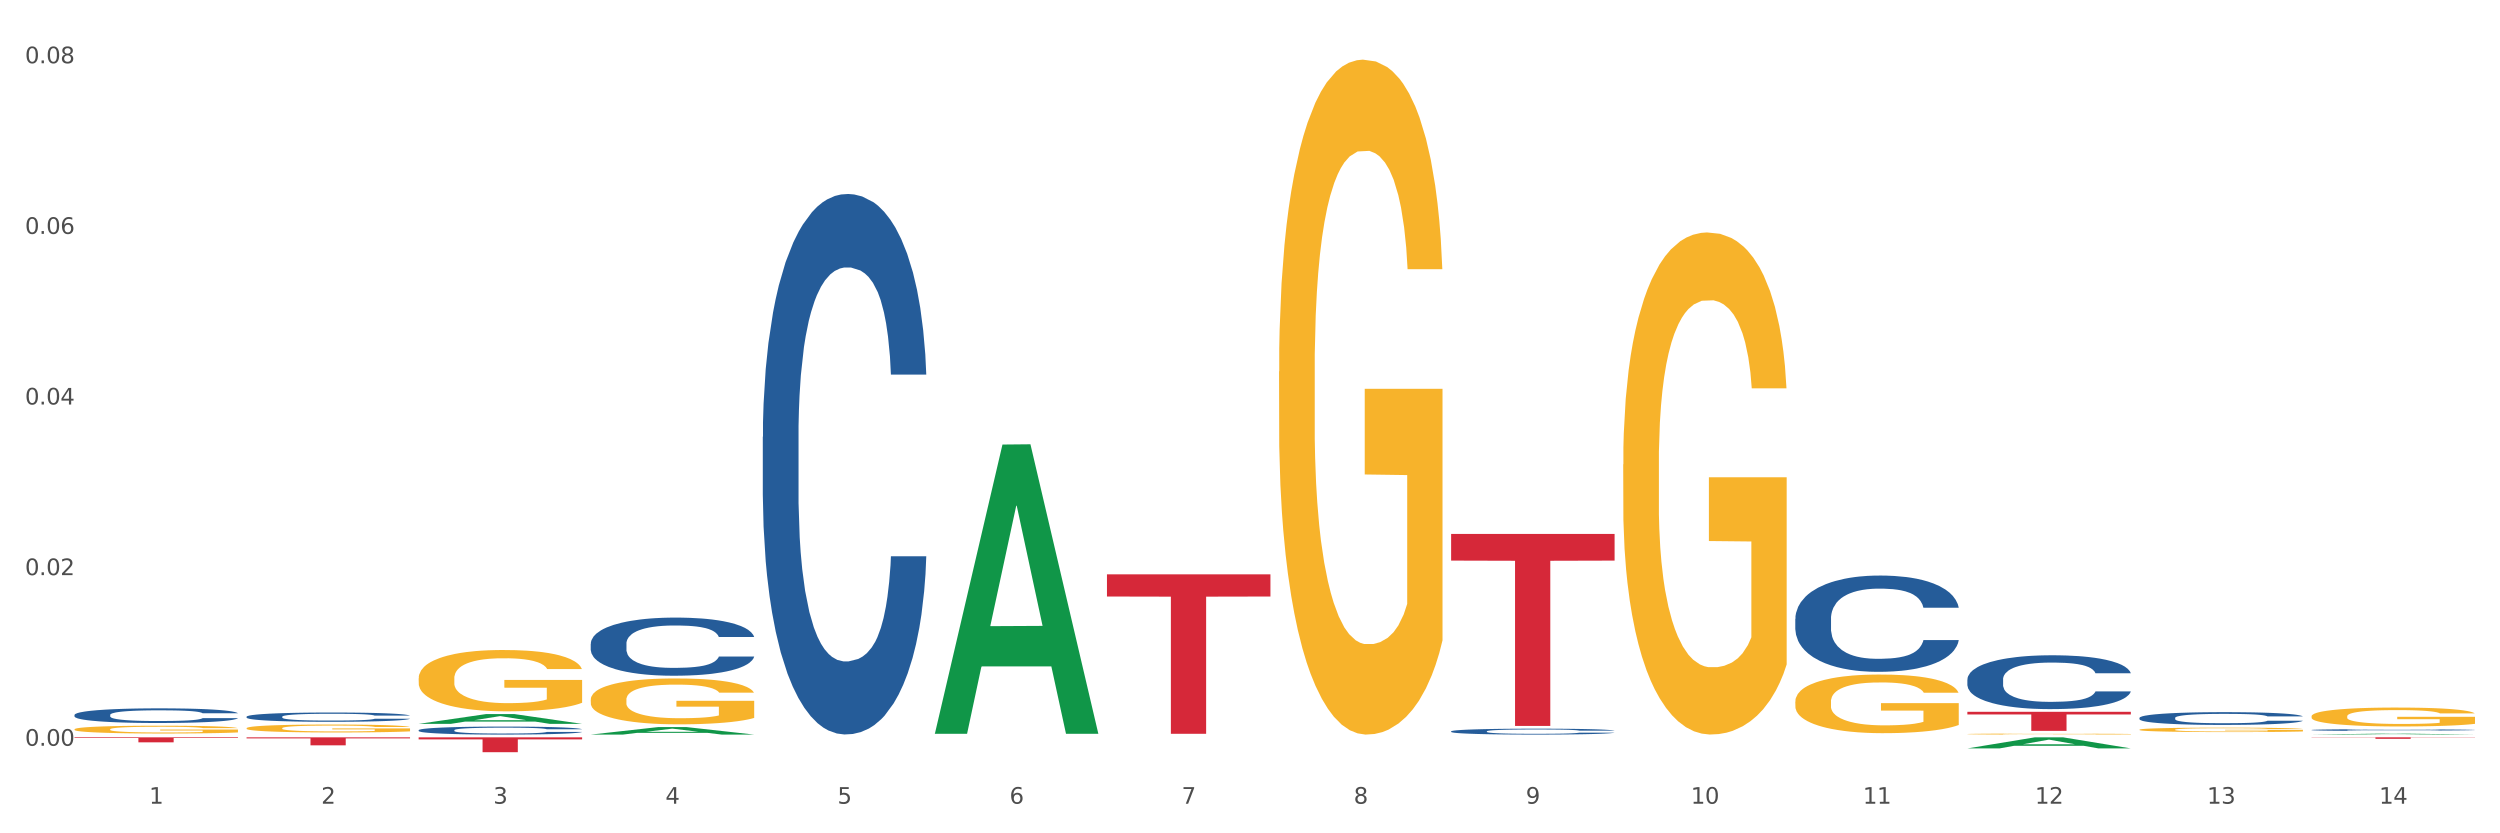 <?xml version="1.0" encoding="utf-8" standalone="no"?>
<!DOCTYPE svg PUBLIC "-//W3C//DTD SVG 1.1//EN"
  "http://www.w3.org/Graphics/SVG/1.1/DTD/svg11.dtd">
<svg xmlns:xlink="http://www.w3.org/1999/xlink" width="1080pt" height="360pt" viewBox="0 0 1080 360" xmlns="http://www.w3.org/2000/svg" version="1.1">
 <rect x="0" y="0" width="1080" height="360" fill="#333333" stroke="none"/>
 <defs>
  <style type="text/css">*{stroke-linejoin: round; stroke-linecap: butt}</style>
 </defs>
 <g id="figure_1">
  <g id="patch_1">
   <path d="M 0 360 
L 1080 360 
L 1080 0 
L 0 0 
z
" style="fill: #ffffff; stroke: #ffffff; stroke-linejoin: miter"/>
  </g>
  <g id="axes_1">
   <g id="matplotlib.axis_1">
    <g id="xtick_1">
     <g id="text_1">
      <!-- 1 -->
      <g style="fill: #4d4d4d" transform="translate(64.432 347.204) scale(0.096 -0.096)">
       <defs>
        <path id="DejaVuSans-31" d="M 794 531 
L 1825 531 
L 1825 4091 
L 703 3866 
L 703 4441 
L 1819 4666 
L 2450 4666 
L 2450 531 
L 3481 531 
L 3481 0 
L 794 0 
L 794 531 
z
" transform="scale(0.016)"/>
       </defs>
       <use xlink:href="#DejaVuSans-31"/>
      </g>
     </g>
    </g>
    <g id="xtick_2">
     <g id="text_2">
      <!-- 2 -->
      <g style="fill: #4d4d4d" transform="translate(138.771 347.204) scale(0.096 -0.096)">
       <defs>
        <path id="DejaVuSans-32" d="M 1228 531 
L 3431 531 
L 3431 0 
L 469 0 
L 469 531 
Q 828 903 1448 1529 
Q 2069 2156 2228 2338 
Q 2531 2678 2651 2914 
Q 2772 3150 2772 3378 
Q 2772 3750 2511 3984 
Q 2250 4219 1831 4219 
Q 1534 4219 1204 4116 
Q 875 4013 500 3803 
L 500 4441 
Q 881 4594 1212 4672 
Q 1544 4750 1819 4750 
Q 2544 4750 2975 4387 
Q 3406 4025 3406 3419 
Q 3406 3131 3298 2873 
Q 3191 2616 2906 2266 
Q 2828 2175 2409 1742 
Q 1991 1309 1228 531 
z
" transform="scale(0.016)"/>
       </defs>
       <use xlink:href="#DejaVuSans-32"/>
      </g>
     </g>
    </g>
    <g id="xtick_3">
     <g id="text_3">
      <!-- 3 -->
      <g style="fill: #4d4d4d" transform="translate(213.109 347.204) scale(0.096 -0.096)">
       <defs>
        <path id="DejaVuSans-33" d="M 2597 2516 
Q 3050 2419 3304 2112 
Q 3559 1806 3559 1356 
Q 3559 666 3084 287 
Q 2609 -91 1734 -91 
Q 1441 -91 1130 -33 
Q 819 25 488 141 
L 488 750 
Q 750 597 1062 519 
Q 1375 441 1716 441 
Q 2309 441 2620 675 
Q 2931 909 2931 1356 
Q 2931 1769 2642 2001 
Q 2353 2234 1838 2234 
L 1294 2234 
L 1294 2753 
L 1863 2753 
Q 2328 2753 2575 2939 
Q 2822 3125 2822 3475 
Q 2822 3834 2567 4026 
Q 2313 4219 1838 4219 
Q 1578 4219 1281 4162 
Q 984 4106 628 3988 
L 628 4550 
Q 988 4650 1302 4700 
Q 1616 4750 1894 4750 
Q 2613 4750 3031 4423 
Q 3450 4097 3450 3541 
Q 3450 3153 3228 2886 
Q 3006 2619 2597 2516 
z
" transform="scale(0.016)"/>
       </defs>
       <use xlink:href="#DejaVuSans-33"/>
      </g>
     </g>
    </g>
    <g id="xtick_4">
     <g id="text_4">
      <!-- 4 -->
      <g style="fill: #4d4d4d" transform="translate(287.448 347.204) scale(0.096 -0.096)">
       <defs>
        <path id="DejaVuSans-34" d="M 2419 4116 
L 825 1625 
L 2419 1625 
L 2419 4116 
z
M 2253 4666 
L 3047 4666 
L 3047 1625 
L 3713 1625 
L 3713 1100 
L 3047 1100 
L 3047 0 
L 2419 0 
L 2419 1100 
L 313 1100 
L 313 1709 
L 2253 4666 
z
" transform="scale(0.016)"/>
       </defs>
       <use xlink:href="#DejaVuSans-34"/>
      </g>
     </g>
    </g>
    <g id="xtick_5">
     <g id="text_5">
      <!-- 5 -->
      <g style="fill: #4d4d4d" transform="translate(361.787 347.204) scale(0.096 -0.096)">
       <defs>
        <path id="DejaVuSans-35" d="M 691 4666 
L 3169 4666 
L 3169 4134 
L 1269 4134 
L 1269 2991 
Q 1406 3038 1543 3061 
Q 1681 3084 1819 3084 
Q 2600 3084 3056 2656 
Q 3513 2228 3513 1497 
Q 3513 744 3044 326 
Q 2575 -91 1722 -91 
Q 1428 -91 1123 -41 
Q 819 9 494 109 
L 494 744 
Q 775 591 1075 516 
Q 1375 441 1709 441 
Q 2250 441 2565 725 
Q 2881 1009 2881 1497 
Q 2881 1984 2565 2268 
Q 2250 2553 1709 2553 
Q 1456 2553 1204 2497 
Q 953 2441 691 2322 
L 691 4666 
z
" transform="scale(0.016)"/>
       </defs>
       <use xlink:href="#DejaVuSans-35"/>
      </g>
     </g>
    </g>
    <g id="xtick_6">
     <g id="text_6">
      <!-- 6 -->
      <g style="fill: #4d4d4d" transform="translate(436.125 347.204) scale(0.096 -0.096)">
       <defs>
        <path id="DejaVuSans-36" d="M 2113 2584 
Q 1688 2584 1439 2293 
Q 1191 2003 1191 1497 
Q 1191 994 1439 701 
Q 1688 409 2113 409 
Q 2538 409 2786 701 
Q 3034 994 3034 1497 
Q 3034 2003 2786 2293 
Q 2538 2584 2113 2584 
z
M 3366 4563 
L 3366 3988 
Q 3128 4100 2886 4159 
Q 2644 4219 2406 4219 
Q 1781 4219 1451 3797 
Q 1122 3375 1075 2522 
Q 1259 2794 1537 2939 
Q 1816 3084 2150 3084 
Q 2853 3084 3261 2657 
Q 3669 2231 3669 1497 
Q 3669 778 3244 343 
Q 2819 -91 2113 -91 
Q 1303 -91 875 529 
Q 447 1150 447 2328 
Q 447 3434 972 4092 
Q 1497 4750 2381 4750 
Q 2619 4750 2861 4703 
Q 3103 4656 3366 4563 
z
" transform="scale(0.016)"/>
       </defs>
       <use xlink:href="#DejaVuSans-36"/>
      </g>
     </g>
    </g>
    <g id="xtick_7">
     <g id="text_7">
      <!-- 7 -->
      <g style="fill: #4d4d4d" transform="translate(510.464 347.204) scale(0.096 -0.096)">
       <defs>
        <path id="DejaVuSans-37" d="M 525 4666 
L 3525 4666 
L 3525 4397 
L 1831 0 
L 1172 0 
L 2766 4134 
L 525 4134 
L 525 4666 
z
" transform="scale(0.016)"/>
       </defs>
       <use xlink:href="#DejaVuSans-37"/>
      </g>
     </g>
    </g>
    <g id="xtick_8">
     <g id="text_8">
      <!-- 8 -->
      <g style="fill: #4d4d4d" transform="translate(584.803 347.204) scale(0.096 -0.096)">
       <defs>
        <path id="DejaVuSans-38" d="M 2034 2216 
Q 1584 2216 1326 1975 
Q 1069 1734 1069 1313 
Q 1069 891 1326 650 
Q 1584 409 2034 409 
Q 2484 409 2743 651 
Q 3003 894 3003 1313 
Q 3003 1734 2745 1975 
Q 2488 2216 2034 2216 
z
M 1403 2484 
Q 997 2584 770 2862 
Q 544 3141 544 3541 
Q 544 4100 942 4425 
Q 1341 4750 2034 4750 
Q 2731 4750 3128 4425 
Q 3525 4100 3525 3541 
Q 3525 3141 3298 2862 
Q 3072 2584 2669 2484 
Q 3125 2378 3379 2068 
Q 3634 1759 3634 1313 
Q 3634 634 3220 271 
Q 2806 -91 2034 -91 
Q 1263 -91 848 271 
Q 434 634 434 1313 
Q 434 1759 690 2068 
Q 947 2378 1403 2484 
z
M 1172 3481 
Q 1172 3119 1398 2916 
Q 1625 2713 2034 2713 
Q 2441 2713 2670 2916 
Q 2900 3119 2900 3481 
Q 2900 3844 2670 4047 
Q 2441 4250 2034 4250 
Q 1625 4250 1398 4047 
Q 1172 3844 1172 3481 
z
" transform="scale(0.016)"/>
       </defs>
       <use xlink:href="#DejaVuSans-38"/>
      </g>
     </g>
    </g>
    <g id="xtick_9">
     <g id="text_9">
      <!-- 9 -->
      <g style="fill: #4d4d4d" transform="translate(659.142 347.204) scale(0.096 -0.096)">
       <defs>
        <path id="DejaVuSans-39" d="M 703 97 
L 703 672 
Q 941 559 1184 500 
Q 1428 441 1663 441 
Q 2288 441 2617 861 
Q 2947 1281 2994 2138 
Q 2813 1869 2534 1725 
Q 2256 1581 1919 1581 
Q 1219 1581 811 2004 
Q 403 2428 403 3163 
Q 403 3881 828 4315 
Q 1253 4750 1959 4750 
Q 2769 4750 3195 4129 
Q 3622 3509 3622 2328 
Q 3622 1225 3098 567 
Q 2575 -91 1691 -91 
Q 1453 -91 1209 -44 
Q 966 3 703 97 
z
M 1959 2075 
Q 2384 2075 2632 2365 
Q 2881 2656 2881 3163 
Q 2881 3666 2632 3958 
Q 2384 4250 1959 4250 
Q 1534 4250 1286 3958 
Q 1038 3666 1038 3163 
Q 1038 2656 1286 2365 
Q 1534 2075 1959 2075 
z
" transform="scale(0.016)"/>
       </defs>
       <use xlink:href="#DejaVuSans-39"/>
      </g>
     </g>
    </g>
    <g id="xtick_10">
     <g id="text_10">
      <!-- 10 -->
      <g style="fill: #4d4d4d" transform="translate(730.426 347.204) scale(0.096 -0.096)">
       <defs>
        <path id="DejaVuSans-30" d="M 2034 4250 
Q 1547 4250 1301 3770 
Q 1056 3291 1056 2328 
Q 1056 1369 1301 889 
Q 1547 409 2034 409 
Q 2525 409 2770 889 
Q 3016 1369 3016 2328 
Q 3016 3291 2770 3770 
Q 2525 4250 2034 4250 
z
M 2034 4750 
Q 2819 4750 3233 4129 
Q 3647 3509 3647 2328 
Q 3647 1150 3233 529 
Q 2819 -91 2034 -91 
Q 1250 -91 836 529 
Q 422 1150 422 2328 
Q 422 3509 836 4129 
Q 1250 4750 2034 4750 
z
" transform="scale(0.016)"/>
       </defs>
       <use xlink:href="#DejaVuSans-31"/>
       <use xlink:href="#DejaVuSans-30" transform="translate(63.623 0)"/>
      </g>
     </g>
    </g>
    <g id="xtick_11">
     <g id="text_11">
      <!-- 11 -->
      <g style="fill: #4d4d4d" transform="translate(804.765 347.204) scale(0.096 -0.096)">
       <use xlink:href="#DejaVuSans-31"/>
       <use xlink:href="#DejaVuSans-31" transform="translate(63.623 0)"/>
      </g>
     </g>
    </g>
    <g id="xtick_12">
     <g id="text_12">
      <!-- 12 -->
      <g style="fill: #4d4d4d" transform="translate(879.104 347.204) scale(0.096 -0.096)">
       <use xlink:href="#DejaVuSans-31"/>
       <use xlink:href="#DejaVuSans-32" transform="translate(63.623 0)"/>
      </g>
     </g>
    </g>
    <g id="xtick_13">
     <g id="text_13">
      <!-- 13 -->
      <g style="fill: #4d4d4d" transform="translate(953.442 347.204) scale(0.096 -0.096)">
       <use xlink:href="#DejaVuSans-31"/>
       <use xlink:href="#DejaVuSans-33" transform="translate(63.623 0)"/>
      </g>
     </g>
    </g>
    <g id="xtick_14">
     <g id="text_14">
      <!-- 14 -->
      <g style="fill: #4d4d4d" transform="translate(1027.781 347.204) scale(0.096 -0.096)">
       <use xlink:href="#DejaVuSans-31"/>
       <use xlink:href="#DejaVuSans-34" transform="translate(63.623 0)"/>
      </g>
     </g>
    </g>
    <g id="xtick_15"/>
    <g id="xtick_16"/>
    <g id="xtick_17"/>
    <g id="xtick_18"/>
    <g id="xtick_19"/>
    <g id="xtick_20"/>
    <g id="xtick_21"/>
    <g id="xtick_22"/>
    <g id="xtick_23"/>
    <g id="xtick_24"/>
    <g id="xtick_25"/>
    <g id="xtick_26"/>
    <g id="xtick_27"/>
   </g>
   <g id="matplotlib.axis_2">
    <g id="ytick_1">
     <g id="text_15">
      <!-- 0.00 -->
      <g style="fill: #4d4d4d" transform="translate(10.8 322.162) scale(0.096 -0.096)">
       <defs>
        <path id="DejaVuSans-2e" d="M 684 794 
L 1344 794 
L 1344 0 
L 684 0 
L 684 794 
z
" transform="scale(0.016)"/>
       </defs>
       <use xlink:href="#DejaVuSans-30"/>
       <use xlink:href="#DejaVuSans-2e" transform="translate(63.623 0)"/>
       <use xlink:href="#DejaVuSans-30" transform="translate(95.41 0)"/>
       <use xlink:href="#DejaVuSans-30" transform="translate(159.033 0)"/>
      </g>
     </g>
    </g>
    <g id="ytick_2">
     <g id="text_16">
      <!-- 0.02 -->
      <g style="fill: #4d4d4d" transform="translate(10.8 248.454) scale(0.096 -0.096)">
       <use xlink:href="#DejaVuSans-30"/>
       <use xlink:href="#DejaVuSans-2e" transform="translate(63.623 0)"/>
       <use xlink:href="#DejaVuSans-30" transform="translate(95.41 0)"/>
       <use xlink:href="#DejaVuSans-32" transform="translate(159.033 0)"/>
      </g>
     </g>
    </g>
    <g id="ytick_3">
     <g id="text_17">
      <!-- 0.04 -->
      <g style="fill: #4d4d4d" transform="translate(10.8 174.745) scale(0.096 -0.096)">
       <use xlink:href="#DejaVuSans-30"/>
       <use xlink:href="#DejaVuSans-2e" transform="translate(63.623 0)"/>
       <use xlink:href="#DejaVuSans-30" transform="translate(95.41 0)"/>
       <use xlink:href="#DejaVuSans-34" transform="translate(159.033 0)"/>
      </g>
     </g>
    </g>
    <g id="ytick_4">
     <g id="text_18">
      <!-- 0.06 -->
      <g style="fill: #4d4d4d" transform="translate(10.8 101.036) scale(0.096 -0.096)">
       <use xlink:href="#DejaVuSans-30"/>
       <use xlink:href="#DejaVuSans-2e" transform="translate(63.623 0)"/>
       <use xlink:href="#DejaVuSans-30" transform="translate(95.41 0)"/>
       <use xlink:href="#DejaVuSans-36" transform="translate(159.033 0)"/>
      </g>
     </g>
    </g>
    <g id="ytick_5">
     <g id="text_19">
      <!-- 0.08 -->
      <g style="fill: #4d4d4d" transform="translate(10.8 27.327) scale(0.096 -0.096)">
       <use xlink:href="#DejaVuSans-30"/>
       <use xlink:href="#DejaVuSans-2e" transform="translate(63.623 0)"/>
       <use xlink:href="#DejaVuSans-30" transform="translate(95.41 0)"/>
       <use xlink:href="#DejaVuSans-38" transform="translate(159.033 0)"/>
      </g>
     </g>
    </g>
    <g id="ytick_6"/>
    <g id="ytick_7"/>
    <g id="ytick_8"/>
    <g id="ytick_9"/>
   </g>
   <g id="PolyCollection_1">
    <path d="M 998.578 318.515 
L 1069.2 318.515 
L 1069.2 318.606 
L 1041.42 318.607 
L 1041.42 319.173 
L 1026.191 319.173 
L 1026.191 318.607 
L 998.578 318.606 
L 998.578 318.516 
L 998.578 318.515 
z
" clip-path="url(#pae7d267eb9)" style="fill: #d62839"/>
    <path d="M 849.901 293.529 
L 849.984 293.508 
L 849.984 292.913 
L 850.235 292.106 
L 851.153 290.619 
L 852.322 289.493 
L 854.325 288.175 
L 855.41 287.623 
L 856.829 287.007 
L 859.751 286.008 
L 863.09 285.159 
L 865.428 284.691 
L 867.181 284.394 
L 871.104 283.863 
L 873.358 283.629 
L 875.695 283.438 
L 877.699 283.31 
L 881.038 283.162 
L 883.709 283.098 
L 886.798 283.077 
L 889.386 283.098 
L 892.808 283.183 
L 897.817 283.438 
L 899.737 283.587 
L 902.325 283.841 
L 904.996 284.181 
L 907.166 284.521 
L 909.671 285.01 
L 912.258 285.647 
L 914.763 286.455 
L 916.516 287.198 
L 917.935 287.984 
L 919.187 288.94 
L 920.105 289.981 
L 920.523 290.852 
L 905.246 290.852 
L 904.829 290.066 
L 903.994 289.216 
L 903.159 288.643 
L 902.241 288.175 
L 900.822 287.644 
L 899.57 287.304 
L 897.483 286.901 
L 895.563 286.646 
L 893.977 286.497 
L 892.057 286.37 
L 887.966 286.242 
L 885.045 286.242 
L 883.208 286.285 
L 880.954 286.391 
L 879.034 286.54 
L 876.78 286.795 
L 875.027 287.071 
L 873.274 287.432 
L 872.273 287.687 
L 870.77 288.154 
L 869.768 288.537 
L 868.433 289.195 
L 867.681 289.663 
L 866.346 290.874 
L 865.761 291.766 
L 865.511 292.382 
L 865.344 293.062 
L 865.344 296.376 
L 865.845 297.863 
L 866.262 298.501 
L 866.93 299.223 
L 868.182 300.158 
L 870.019 301.071 
L 871.939 301.73 
L 873.525 302.133 
L 875.027 302.431 
L 876.53 302.665 
L 878.367 302.877 
L 879.869 303.005 
L 882.123 303.132 
L 884.794 303.196 
L 886.881 303.196 
L 891.139 303.089 
L 893.059 302.983 
L 894.895 302.835 
L 896.899 302.601 
L 898.485 302.346 
L 899.403 302.155 
L 900.905 301.751 
L 902.074 301.326 
L 903.076 300.838 
L 903.744 300.413 
L 904.495 299.775 
L 905.079 299.053 
L 905.246 298.671 
L 920.523 298.671 
L 920.189 299.435 
L 919.604 300.179 
L 918.436 301.177 
L 917.517 301.751 
L 916.098 302.452 
L 914.596 303.047 
L 912.509 303.706 
L 910.589 304.194 
L 908.585 304.619 
L 906.415 305.002 
L 902.491 305.533 
L 901.072 305.681 
L 898.067 305.936 
L 895.73 306.085 
L 892.307 306.234 
L 888.801 306.319 
L 885.128 306.34 
L 881.873 306.297 
L 878.283 306.17 
L 876.029 306.043 
L 873.525 305.851 
L 870.603 305.554 
L 867.848 305.193 
L 865.261 304.768 
L 862.84 304.279 
L 860.586 303.727 
L 857.664 302.813 
L 855.494 301.921 
L 853.908 301.092 
L 852.823 300.391 
L 851.737 299.499 
L 851.153 298.883 
L 850.235 297.396 
L 849.901 296.015 
L 849.901 293.529 
z
" clip-path="url(#pae7d267eb9)" style="fill: #255c99"/>
    <path d="M 626.885 315.935 
L 626.968 315.932 
L 626.968 315.867 
L 627.219 315.778 
L 628.137 315.614 
L 629.306 315.49 
L 631.309 315.345 
L 632.394 315.285 
L 633.813 315.217 
L 636.735 315.107 
L 640.074 315.014 
L 642.411 314.962 
L 644.164 314.929 
L 648.088 314.871 
L 650.342 314.845 
L 652.679 314.824 
L 654.683 314.81 
L 658.022 314.794 
L 660.693 314.787 
L 663.782 314.784 
L 666.369 314.787 
L 669.792 314.796 
L 674.801 314.824 
L 676.721 314.841 
L 679.308 314.869 
L 681.98 314.906 
L 684.15 314.943 
L 686.654 314.997 
L 689.242 315.067 
L 691.747 315.156 
L 693.5 315.238 
L 694.919 315.324 
L 696.171 315.43 
L 697.089 315.544 
L 697.506 315.64 
L 682.23 315.64 
L 681.813 315.554 
L 680.978 315.46 
L 680.143 315.397 
L 679.225 315.345 
L 677.806 315.287 
L 676.554 315.25 
L 674.467 315.205 
L 672.547 315.177 
L 670.961 315.161 
L 669.041 315.147 
L 664.95 315.133 
L 662.029 315.133 
L 660.192 315.137 
L 657.938 315.149 
L 656.018 315.166 
L 653.764 315.194 
L 652.011 315.224 
L 650.258 315.264 
L 649.257 315.292 
L 647.754 315.343 
L 646.752 315.385 
L 645.417 315.458 
L 644.665 315.509 
L 643.33 315.642 
L 642.745 315.741 
L 642.495 315.808 
L 642.328 315.883 
L 642.328 316.248 
L 642.829 316.411 
L 643.246 316.481 
L 643.914 316.561 
L 645.166 316.664 
L 647.003 316.764 
L 648.923 316.837 
L 650.509 316.881 
L 652.011 316.914 
L 653.514 316.94 
L 655.35 316.963 
L 656.853 316.977 
L 659.107 316.991 
L 661.778 316.998 
L 663.865 316.998 
L 668.122 316.986 
L 670.042 316.975 
L 671.879 316.958 
L 673.882 316.933 
L 675.468 316.905 
L 676.387 316.884 
L 677.889 316.839 
L 679.058 316.792 
L 680.06 316.739 
L 680.728 316.692 
L 681.479 316.622 
L 682.063 316.542 
L 682.23 316.5 
L 697.506 316.5 
L 697.173 316.584 
L 696.588 316.666 
L 695.42 316.776 
L 694.501 316.839 
L 693.082 316.916 
L 691.58 316.982 
L 689.493 317.054 
L 687.573 317.108 
L 685.569 317.155 
L 683.399 317.197 
L 679.475 317.255 
L 678.056 317.272 
L 675.051 317.3 
L 672.714 317.316 
L 669.291 317.332 
L 665.785 317.342 
L 662.112 317.344 
L 658.856 317.339 
L 655.267 317.325 
L 653.013 317.311 
L 650.509 317.29 
L 647.587 317.258 
L 644.832 317.218 
L 642.244 317.171 
L 639.824 317.117 
L 637.57 317.057 
L 634.648 316.956 
L 632.478 316.858 
L 630.892 316.767 
L 629.806 316.69 
L 628.721 316.591 
L 628.137 316.524 
L 627.219 316.36 
L 626.885 316.208 
L 626.885 315.935 
z
" clip-path="url(#pae7d267eb9)" style="fill: #255c99"/>
    <path d="M 329.53 188.71 
L 329.613 188.497 
L 329.613 182.526 
L 329.864 174.423 
L 330.782 159.496 
L 331.951 148.195 
L 333.954 134.974 
L 335.039 129.429 
L 336.458 123.245 
L 339.38 113.223 
L 342.719 104.693 
L 345.057 100.002 
L 346.81 97.017 
L 350.733 91.686 
L 352.987 89.34 
L 355.324 87.421 
L 357.328 86.141 
L 360.667 84.649 
L 363.338 84.009 
L 366.427 83.796 
L 369.015 84.009 
L 372.437 84.862 
L 377.446 87.421 
L 379.366 88.914 
L 381.954 91.472 
L 384.625 94.884 
L 386.795 98.296 
L 389.3 103.201 
L 391.887 109.598 
L 394.392 117.701 
L 396.145 125.165 
L 397.564 133.054 
L 398.816 142.65 
L 399.734 153.099 
L 400.152 161.842 
L 384.875 161.842 
L 384.458 153.952 
L 383.623 145.422 
L 382.788 139.665 
L 381.87 134.974 
L 380.451 129.643 
L 379.199 126.231 
L 377.112 122.179 
L 375.192 119.62 
L 373.606 118.128 
L 371.686 116.848 
L 367.595 115.569 
L 364.674 115.569 
L 362.837 115.995 
L 360.583 117.061 
L 358.663 118.554 
L 356.41 121.113 
L 354.656 123.885 
L 352.903 127.51 
L 351.902 130.069 
L 350.399 134.76 
L 349.397 138.599 
L 348.062 145.209 
L 347.31 149.901 
L 345.975 162.055 
L 345.391 171.011 
L 345.14 177.195 
L 344.973 184.019 
L 344.973 217.285 
L 345.474 232.212 
L 345.891 238.609 
L 346.559 245.859 
L 347.811 255.242 
L 349.648 264.411 
L 351.568 271.022 
L 353.154 275.073 
L 354.656 278.059 
L 356.159 280.404 
L 357.996 282.537 
L 359.498 283.816 
L 361.752 285.095 
L 364.423 285.735 
L 366.51 285.735 
L 370.768 284.669 
L 372.688 283.603 
L 374.524 282.11 
L 376.528 279.764 
L 378.114 277.206 
L 379.032 275.286 
L 380.534 271.235 
L 381.703 266.97 
L 382.705 262.065 
L 383.373 257.801 
L 384.124 251.403 
L 384.708 244.153 
L 384.875 240.315 
L 400.152 240.315 
L 399.818 247.991 
L 399.233 255.455 
L 398.065 265.477 
L 397.146 271.235 
L 395.727 278.272 
L 394.225 284.242 
L 392.138 290.853 
L 390.218 295.758 
L 388.214 300.022 
L 386.044 303.861 
L 382.121 309.192 
L 380.701 310.684 
L 377.696 313.243 
L 375.359 314.736 
L 371.936 316.229 
L 368.43 317.082 
L 364.757 317.295 
L 361.502 316.868 
L 357.912 315.589 
L 355.658 314.31 
L 353.154 312.39 
L 350.232 309.405 
L 347.477 305.78 
L 344.89 301.515 
L 342.469 296.61 
L 340.215 291.066 
L 337.293 281.897 
L 335.123 272.941 
L 333.537 264.624 
L 332.452 257.587 
L 331.366 248.631 
L 330.782 242.447 
L 329.864 227.52 
L 329.53 213.66 
L 329.53 188.71 
z
" clip-path="url(#pae7d267eb9)" style="fill: #255c99"/>
    <path d="M 180.852 315.438 
L 180.936 315.435 
L 180.936 315.346 
L 181.186 315.226 
L 182.105 315.005 
L 183.273 314.837 
L 185.277 314.641 
L 186.362 314.559 
L 187.781 314.467 
L 190.703 314.319 
L 194.042 314.192 
L 196.379 314.123 
L 198.132 314.078 
L 202.056 313.999 
L 204.31 313.965 
L 206.647 313.936 
L 208.65 313.917 
L 211.989 313.895 
L 214.661 313.886 
L 217.749 313.882 
L 220.337 313.886 
L 223.76 313.898 
L 228.768 313.936 
L 230.688 313.958 
L 233.276 313.996 
L 235.947 314.047 
L 238.118 314.097 
L 240.622 314.17 
L 243.21 314.265 
L 245.714 314.385 
L 247.467 314.496 
L 248.886 314.613 
L 250.139 314.755 
L 251.057 314.91 
L 251.474 315.039 
L 236.198 315.039 
L 235.78 314.922 
L 234.946 314.796 
L 234.111 314.711 
L 233.193 314.641 
L 231.774 314.562 
L 230.521 314.511 
L 228.434 314.451 
L 226.514 314.413 
L 224.928 314.391 
L 223.008 314.372 
L 218.918 314.353 
L 215.996 314.353 
L 214.16 314.36 
L 211.906 314.376 
L 209.986 314.398 
L 207.732 314.436 
L 205.979 314.477 
L 204.226 314.53 
L 203.224 314.568 
L 201.722 314.638 
L 200.72 314.695 
L 199.384 314.793 
L 198.633 314.862 
L 197.297 315.043 
L 196.713 315.175 
L 196.463 315.267 
L 196.296 315.368 
L 196.296 315.861 
L 196.797 316.083 
L 197.214 316.177 
L 197.882 316.285 
L 199.134 316.424 
L 200.97 316.56 
L 202.89 316.658 
L 204.476 316.718 
L 205.979 316.762 
L 207.482 316.797 
L 209.318 316.829 
L 210.821 316.848 
L 213.075 316.867 
L 215.746 316.876 
L 217.833 316.876 
L 222.09 316.86 
L 224.01 316.845 
L 225.847 316.822 
L 227.85 316.788 
L 229.436 316.75 
L 230.354 316.721 
L 231.857 316.661 
L 233.026 316.598 
L 234.027 316.525 
L 234.695 316.462 
L 235.447 316.367 
L 236.031 316.26 
L 236.198 316.203 
L 251.474 316.203 
L 251.14 316.317 
L 250.556 316.427 
L 249.387 316.576 
L 248.469 316.661 
L 247.05 316.766 
L 245.547 316.854 
L 243.46 316.952 
L 241.54 317.025 
L 239.537 317.088 
L 237.367 317.145 
L 233.443 317.224 
L 232.024 317.246 
L 229.019 317.284 
L 226.681 317.306 
L 223.259 317.328 
L 219.753 317.341 
L 216.08 317.344 
L 212.824 317.338 
L 209.235 317.319 
L 206.981 317.3 
L 204.476 317.271 
L 201.555 317.227 
L 198.8 317.173 
L 196.212 317.11 
L 193.791 317.037 
L 191.538 316.955 
L 188.616 316.819 
L 186.445 316.686 
L 184.859 316.563 
L 183.774 316.459 
L 182.689 316.326 
L 182.105 316.234 
L 181.186 316.013 
L 180.852 315.808 
L 180.852 315.438 
z
" clip-path="url(#pae7d267eb9)" style="fill: #255c99"/>
    <path d="M 255.191 278.085 
L 255.275 278.062 
L 255.275 277.42 
L 255.525 276.548 
L 256.443 274.942 
L 257.612 273.726 
L 259.615 272.304 
L 260.701 271.708 
L 262.12 271.042 
L 265.041 269.964 
L 268.381 269.047 
L 270.718 268.542 
L 272.471 268.221 
L 276.394 267.647 
L 278.648 267.395 
L 280.986 267.188 
L 282.989 267.051 
L 286.328 266.89 
L 288.999 266.821 
L 292.088 266.798 
L 294.676 266.821 
L 298.098 266.913 
L 303.107 267.188 
L 305.027 267.349 
L 307.615 267.624 
L 310.286 267.991 
L 312.457 268.358 
L 314.961 268.886 
L 317.549 269.574 
L 320.053 270.446 
L 321.806 271.249 
L 323.225 272.098 
L 324.477 273.13 
L 325.396 274.254 
L 325.813 275.194 
L 310.537 275.194 
L 310.119 274.346 
L 309.284 273.428 
L 308.45 272.809 
L 307.531 272.304 
L 306.112 271.731 
L 304.86 271.363 
L 302.773 270.928 
L 300.853 270.652 
L 299.267 270.492 
L 297.347 270.354 
L 293.257 270.217 
L 290.335 270.217 
L 288.499 270.262 
L 286.245 270.377 
L 284.325 270.538 
L 282.071 270.813 
L 280.318 271.111 
L 278.565 271.501 
L 277.563 271.776 
L 276.06 272.281 
L 275.059 272.694 
L 273.723 273.405 
L 272.972 273.91 
L 271.636 275.217 
L 271.052 276.181 
L 270.801 276.846 
L 270.634 277.58 
L 270.634 281.159 
L 271.135 282.765 
L 271.553 283.453 
L 272.22 284.233 
L 273.473 285.242 
L 275.309 286.229 
L 277.229 286.94 
L 278.815 287.376 
L 280.318 287.697 
L 281.82 287.949 
L 283.657 288.178 
L 285.159 288.316 
L 287.413 288.454 
L 290.085 288.523 
L 292.172 288.523 
L 296.429 288.408 
L 298.349 288.293 
L 300.185 288.133 
L 302.189 287.88 
L 303.775 287.605 
L 304.693 287.398 
L 306.196 286.963 
L 307.364 286.504 
L 308.366 285.976 
L 309.034 285.517 
L 309.785 284.829 
L 310.37 284.049 
L 310.537 283.636 
L 325.813 283.636 
L 325.479 284.462 
L 324.895 285.265 
L 323.726 286.343 
L 322.808 286.963 
L 321.389 287.72 
L 319.886 288.362 
L 317.799 289.073 
L 315.879 289.601 
L 313.876 290.06 
L 311.705 290.472 
L 307.782 291.046 
L 306.363 291.207 
L 303.358 291.482 
L 301.02 291.642 
L 297.598 291.803 
L 294.092 291.895 
L 290.419 291.918 
L 287.163 291.872 
L 283.573 291.734 
L 281.32 291.596 
L 278.815 291.39 
L 275.893 291.069 
L 273.139 290.679 
L 270.551 290.22 
L 268.13 289.692 
L 265.876 289.096 
L 262.955 288.11 
L 260.784 287.146 
L 259.198 286.251 
L 258.113 285.494 
L 257.028 284.531 
L 256.443 283.866 
L 255.525 282.26 
L 255.191 280.769 
L 255.191 278.085 
z
" clip-path="url(#pae7d267eb9)" style="fill: #255c99"/>
    <path d="M 998.578 315.347 
L 998.662 315.346 
L 998.662 315.327 
L 998.912 315.301 
L 999.83 315.252 
L 1000.999 315.216 
L 1003.003 315.173 
L 1004.088 315.155 
L 1005.507 315.135 
L 1008.429 315.103 
L 1011.768 315.075 
L 1014.105 315.06 
L 1015.858 315.05 
L 1019.781 315.033 
L 1022.035 315.025 
L 1024.373 315.019 
L 1026.376 315.015 
L 1029.715 315.01 
L 1032.387 315.008 
L 1035.475 315.008 
L 1038.063 315.008 
L 1041.486 315.011 
L 1046.494 315.019 
L 1048.414 315.024 
L 1051.002 315.032 
L 1053.673 315.043 
L 1055.844 315.054 
L 1058.348 315.07 
L 1060.936 315.091 
L 1063.44 315.117 
L 1065.193 315.141 
L 1066.612 315.167 
L 1067.864 315.198 
L 1068.783 315.232 
L 1069.2 315.26 
L 1053.924 315.26 
L 1053.506 315.235 
L 1052.671 315.207 
L 1051.837 315.188 
L 1050.918 315.173 
L 1049.499 315.156 
L 1048.247 315.145 
L 1046.16 315.132 
L 1044.24 315.123 
L 1042.654 315.119 
L 1040.734 315.114 
L 1036.644 315.11 
L 1033.722 315.11 
L 1031.886 315.112 
L 1029.632 315.115 
L 1027.712 315.12 
L 1025.458 315.128 
L 1023.705 315.137 
L 1021.952 315.149 
L 1020.95 315.157 
L 1019.448 315.172 
L 1018.446 315.185 
L 1017.11 315.206 
L 1016.359 315.221 
L 1015.023 315.261 
L 1014.439 315.29 
L 1014.188 315.31 
L 1014.022 315.332 
L 1014.022 315.439 
L 1014.522 315.488 
L 1014.94 315.508 
L 1015.608 315.532 
L 1016.86 315.562 
L 1018.696 315.592 
L 1020.616 315.613 
L 1022.202 315.626 
L 1023.705 315.636 
L 1025.207 315.644 
L 1027.044 315.65 
L 1028.547 315.655 
L 1030.8 315.659 
L 1033.472 315.661 
L 1035.559 315.661 
L 1039.816 315.657 
L 1041.736 315.654 
L 1043.572 315.649 
L 1045.576 315.641 
L 1047.162 315.633 
L 1048.08 315.627 
L 1049.583 315.614 
L 1050.752 315.6 
L 1051.753 315.584 
L 1052.421 315.57 
L 1053.172 315.55 
L 1053.757 315.526 
L 1053.924 315.514 
L 1069.2 315.514 
L 1068.866 315.539 
L 1068.282 315.563 
L 1067.113 315.595 
L 1066.195 315.614 
L 1064.776 315.637 
L 1063.273 315.656 
L 1061.186 315.677 
L 1059.266 315.693 
L 1057.263 315.707 
L 1055.092 315.719 
L 1051.169 315.737 
L 1049.75 315.741 
L 1046.745 315.75 
L 1044.407 315.755 
L 1040.985 315.759 
L 1037.479 315.762 
L 1033.806 315.763 
L 1030.55 315.762 
L 1026.96 315.757 
L 1024.707 315.753 
L 1022.202 315.747 
L 1019.281 315.737 
L 1016.526 315.726 
L 1013.938 315.712 
L 1011.517 315.696 
L 1009.263 315.678 
L 1006.342 315.648 
L 1004.171 315.619 
L 1002.585 315.593 
L 1001.5 315.57 
L 1000.415 315.541 
L 999.83 315.521 
L 998.912 315.472 
L 998.578 315.428 
L 998.578 315.347 
z
" clip-path="url(#pae7d267eb9)" style="fill: #255c99"/>
    <path d="M 924.24 310.129 
L 924.323 310.124 
L 924.323 309.983 
L 924.573 309.791 
L 925.492 309.438 
L 926.66 309.171 
L 928.664 308.859 
L 929.749 308.728 
L 931.168 308.582 
L 934.09 308.345 
L 937.429 308.143 
L 939.766 308.032 
L 941.519 307.962 
L 945.443 307.836 
L 947.697 307.78 
L 950.034 307.735 
L 952.037 307.705 
L 955.377 307.67 
L 958.048 307.654 
L 961.136 307.649 
L 963.724 307.654 
L 967.147 307.675 
L 972.155 307.735 
L 974.075 307.77 
L 976.663 307.831 
L 979.335 307.911 
L 981.505 307.992 
L 984.009 308.108 
L 986.597 308.259 
L 989.101 308.451 
L 990.854 308.627 
L 992.273 308.813 
L 993.526 309.04 
L 994.444 309.287 
L 994.861 309.494 
L 979.585 309.494 
L 979.168 309.307 
L 978.333 309.106 
L 977.498 308.97 
L 976.58 308.859 
L 975.161 308.733 
L 973.908 308.652 
L 971.822 308.556 
L 969.902 308.496 
L 968.316 308.461 
L 966.396 308.43 
L 962.305 308.4 
L 959.383 308.4 
L 957.547 308.41 
L 955.293 308.436 
L 953.373 308.471 
L 951.119 308.531 
L 949.366 308.597 
L 947.613 308.682 
L 946.611 308.743 
L 945.109 308.854 
L 944.107 308.944 
L 942.771 309.101 
L 942.02 309.212 
L 940.685 309.499 
L 940.1 309.71 
L 939.85 309.857 
L 939.683 310.018 
L 939.683 310.804 
L 940.184 311.157 
L 940.601 311.308 
L 941.269 311.479 
L 942.521 311.701 
L 944.358 311.917 
L 946.278 312.074 
L 947.864 312.169 
L 949.366 312.24 
L 950.869 312.295 
L 952.705 312.346 
L 954.208 312.376 
L 956.462 312.406 
L 959.133 312.421 
L 961.22 312.421 
L 965.477 312.396 
L 967.397 312.371 
L 969.234 312.336 
L 971.237 312.28 
L 972.823 312.22 
L 973.742 312.174 
L 975.244 312.079 
L 976.413 311.978 
L 977.415 311.862 
L 978.082 311.761 
L 978.834 311.61 
L 979.418 311.439 
L 979.585 311.348 
L 994.861 311.348 
L 994.527 311.529 
L 993.943 311.706 
L 992.774 311.943 
L 991.856 312.079 
L 990.437 312.245 
L 988.934 312.386 
L 986.847 312.542 
L 984.927 312.658 
L 982.924 312.759 
L 980.754 312.85 
L 976.83 312.976 
L 975.411 313.011 
L 972.406 313.071 
L 970.069 313.107 
L 966.646 313.142 
L 963.14 313.162 
L 959.467 313.167 
L 956.211 313.157 
L 952.622 313.127 
L 950.368 313.097 
L 947.864 313.051 
L 944.942 312.981 
L 942.187 312.895 
L 939.599 312.794 
L 937.178 312.678 
L 934.925 312.547 
L 932.003 312.331 
L 929.832 312.119 
L 928.246 311.923 
L 927.161 311.756 
L 926.076 311.545 
L 925.492 311.398 
L 924.573 311.046 
L 924.24 310.718 
L 924.24 310.129 
z
" clip-path="url(#pae7d267eb9)" style="fill: #255c99"/>
    <path d="M 775.562 267.325 
L 775.646 267.287 
L 775.646 266.224 
L 775.896 264.78 
L 776.814 262.121 
L 777.983 260.107 
L 779.986 257.752 
L 781.072 256.765 
L 782.491 255.663 
L 785.412 253.877 
L 788.752 252.358 
L 791.089 251.522 
L 792.842 250.99 
L 796.765 250.041 
L 799.019 249.623 
L 801.357 249.281 
L 803.36 249.053 
L 806.699 248.787 
L 809.37 248.673 
L 812.459 248.635 
L 815.047 248.673 
L 818.469 248.825 
L 823.478 249.281 
L 825.398 249.547 
L 827.986 250.003 
L 830.657 250.61 
L 832.828 251.218 
L 835.332 252.092 
L 837.92 253.232 
L 840.424 254.675 
L 842.177 256.005 
L 843.596 257.41 
L 844.848 259.12 
L 845.766 260.981 
L 846.184 262.539 
L 830.908 262.539 
L 830.49 261.133 
L 829.655 259.614 
L 828.821 258.588 
L 827.902 257.752 
L 826.483 256.803 
L 825.231 256.195 
L 823.144 255.473 
L 821.224 255.017 
L 819.638 254.751 
L 817.718 254.523 
L 813.628 254.295 
L 810.706 254.295 
L 808.87 254.371 
L 806.616 254.561 
L 804.696 254.827 
L 802.442 255.283 
L 800.689 255.777 
L 798.936 256.423 
L 797.934 256.878 
L 796.431 257.714 
L 795.43 258.398 
L 794.094 259.576 
L 793.343 260.411 
L 792.007 262.577 
L 791.423 264.172 
L 791.172 265.274 
L 791.005 266.489 
L 791.005 272.416 
L 791.506 275.075 
L 791.924 276.214 
L 792.591 277.506 
L 793.844 279.177 
L 795.68 280.811 
L 797.6 281.989 
L 799.186 282.71 
L 800.689 283.242 
L 802.191 283.66 
L 804.028 284.04 
L 805.53 284.268 
L 807.784 284.496 
L 810.456 284.61 
L 812.543 284.61 
L 816.8 284.42 
L 818.72 284.23 
L 820.556 283.964 
L 822.56 283.546 
L 824.146 283.09 
L 825.064 282.748 
L 826.567 282.027 
L 827.735 281.267 
L 828.737 280.393 
L 829.405 279.633 
L 830.156 278.494 
L 830.741 277.202 
L 830.908 276.518 
L 846.184 276.518 
L 845.85 277.886 
L 845.266 279.215 
L 844.097 281.001 
L 843.179 282.027 
L 841.76 283.28 
L 840.257 284.344 
L 838.17 285.521 
L 836.25 286.395 
L 834.247 287.155 
L 832.076 287.839 
L 828.153 288.788 
L 826.734 289.054 
L 823.728 289.51 
L 821.391 289.776 
L 817.969 290.042 
L 814.463 290.194 
L 810.79 290.232 
L 807.534 290.156 
L 803.944 289.928 
L 801.69 289.7 
L 799.186 289.358 
L 796.264 288.826 
L 793.51 288.181 
L 790.922 287.421 
L 788.501 286.547 
L 786.247 285.559 
L 783.325 283.926 
L 781.155 282.33 
L 779.569 280.849 
L 778.484 279.595 
L 777.399 278 
L 776.814 276.898 
L 775.896 274.239 
L 775.562 271.77 
L 775.562 267.325 
z
" clip-path="url(#pae7d267eb9)" style="fill: #255c99"/>
    <path d="M 106.514 309.611 
L 106.597 309.608 
L 106.597 309.505 
L 106.848 309.365 
L 107.766 309.108 
L 108.935 308.914 
L 110.938 308.686 
L 112.023 308.591 
L 113.442 308.485 
L 116.364 308.312 
L 119.703 308.165 
L 122.04 308.085 
L 123.794 308.033 
L 127.717 307.941 
L 129.971 307.901 
L 132.308 307.868 
L 134.312 307.846 
L 137.651 307.82 
L 140.322 307.809 
L 143.411 307.806 
L 145.998 307.809 
L 149.421 307.824 
L 154.43 307.868 
L 156.35 307.894 
L 158.937 307.938 
L 161.609 307.996 
L 163.779 308.055 
L 166.283 308.14 
L 168.871 308.25 
L 171.376 308.389 
L 173.129 308.518 
L 174.548 308.653 
L 175.8 308.819 
L 176.718 308.998 
L 177.135 309.149 
L 161.859 309.149 
L 161.442 309.013 
L 160.607 308.866 
L 159.772 308.767 
L 158.854 308.686 
L 157.435 308.595 
L 156.183 308.536 
L 154.096 308.466 
L 152.176 308.422 
L 150.59 308.396 
L 148.67 308.374 
L 144.579 308.352 
L 141.658 308.352 
L 139.821 308.36 
L 137.567 308.378 
L 135.647 308.404 
L 133.393 308.448 
L 131.64 308.496 
L 129.887 308.558 
L 128.886 308.602 
L 127.383 308.683 
L 126.381 308.749 
L 125.046 308.863 
L 124.294 308.943 
L 122.959 309.153 
L 122.374 309.307 
L 122.124 309.413 
L 121.957 309.531 
L 121.957 310.103 
L 122.458 310.36 
L 122.875 310.47 
L 123.543 310.595 
L 124.795 310.756 
L 126.632 310.914 
L 128.552 311.028 
L 130.138 311.098 
L 131.64 311.149 
L 133.143 311.189 
L 134.979 311.226 
L 136.482 311.248 
L 138.736 311.27 
L 141.407 311.281 
L 143.494 311.281 
L 147.751 311.263 
L 149.671 311.245 
L 151.508 311.219 
L 153.511 311.178 
L 155.097 311.134 
L 156.016 311.101 
L 157.518 311.032 
L 158.687 310.958 
L 159.689 310.874 
L 160.357 310.8 
L 161.108 310.69 
L 161.692 310.566 
L 161.859 310.499 
L 177.135 310.499 
L 176.802 310.632 
L 176.217 310.76 
L 175.049 310.933 
L 174.13 311.032 
L 172.711 311.153 
L 171.209 311.256 
L 169.122 311.369 
L 167.202 311.454 
L 165.198 311.527 
L 163.028 311.593 
L 159.104 311.685 
L 157.685 311.711 
L 154.68 311.755 
L 152.343 311.78 
L 148.92 311.806 
L 145.414 311.821 
L 141.741 311.824 
L 138.486 311.817 
L 134.896 311.795 
L 132.642 311.773 
L 130.138 311.74 
L 127.216 311.689 
L 124.461 311.626 
L 121.874 311.553 
L 119.453 311.468 
L 117.199 311.373 
L 114.277 311.215 
L 112.107 311.061 
L 110.521 310.918 
L 109.435 310.797 
L 108.35 310.643 
L 107.766 310.536 
L 106.848 310.279 
L 106.514 310.041 
L 106.514 309.611 
z
" clip-path="url(#pae7d267eb9)" style="fill: #255c99"/>
    <path d="M 32.175 308.848 
L 32.258 308.842 
L 32.258 308.68 
L 32.509 308.46 
L 33.427 308.056 
L 34.596 307.749 
L 36.599 307.391 
L 37.684 307.241 
L 39.104 307.073 
L 42.025 306.801 
L 45.364 306.57 
L 47.702 306.443 
L 49.455 306.362 
L 53.378 306.217 
L 55.632 306.154 
L 57.969 306.102 
L 59.973 306.067 
L 63.312 306.027 
L 65.983 306.009 
L 69.072 306.003 
L 71.66 306.009 
L 75.082 306.032 
L 80.091 306.102 
L 82.011 306.142 
L 84.599 306.212 
L 87.27 306.304 
L 89.44 306.397 
L 91.945 306.529 
L 94.533 306.703 
L 97.037 306.923 
L 98.79 307.125 
L 100.209 307.339 
L 101.461 307.599 
L 102.379 307.882 
L 102.797 308.119 
L 87.52 308.119 
L 87.103 307.905 
L 86.268 307.674 
L 85.434 307.518 
L 84.515 307.391 
L 83.096 307.246 
L 81.844 307.154 
L 79.757 307.044 
L 77.837 306.975 
L 76.251 306.934 
L 74.331 306.9 
L 70.241 306.865 
L 67.319 306.865 
L 65.482 306.876 
L 63.229 306.905 
L 61.309 306.946 
L 59.055 307.015 
L 57.302 307.09 
L 55.549 307.189 
L 54.547 307.258 
L 53.044 307.385 
L 52.043 307.489 
L 50.707 307.668 
L 49.956 307.796 
L 48.62 308.125 
L 48.036 308.368 
L 47.785 308.536 
L 47.618 308.721 
L 47.618 309.623 
L 48.119 310.027 
L 48.537 310.201 
L 49.204 310.397 
L 50.457 310.652 
L 52.293 310.9 
L 54.213 311.079 
L 55.799 311.189 
L 57.302 311.27 
L 58.804 311.334 
L 60.641 311.392 
L 62.143 311.426 
L 64.397 311.461 
L 67.069 311.478 
L 69.155 311.478 
L 73.413 311.449 
L 75.333 311.421 
L 77.169 311.38 
L 79.173 311.316 
L 80.759 311.247 
L 81.677 311.195 
L 83.18 311.085 
L 84.348 310.97 
L 85.35 310.837 
L 86.018 310.721 
L 86.769 310.548 
L 87.353 310.351 
L 87.52 310.247 
L 102.797 310.247 
L 102.463 310.455 
L 101.879 310.657 
L 100.71 310.929 
L 99.792 311.085 
L 98.372 311.276 
L 96.87 311.438 
L 94.783 311.617 
L 92.863 311.75 
L 90.86 311.866 
L 88.689 311.97 
L 84.766 312.114 
L 83.347 312.155 
L 80.341 312.224 
L 78.004 312.265 
L 74.581 312.305 
L 71.075 312.328 
L 67.402 312.334 
L 64.147 312.322 
L 60.557 312.288 
L 58.303 312.253 
L 55.799 312.201 
L 52.877 312.12 
L 50.123 312.022 
L 47.535 311.906 
L 45.114 311.773 
L 42.86 311.623 
L 39.938 311.374 
L 37.768 311.131 
L 36.182 310.906 
L 35.097 310.715 
L 34.011 310.472 
L 33.427 310.305 
L 32.509 309.9 
L 32.175 309.524 
L 32.175 308.848 
z
" clip-path="url(#pae7d267eb9)" style="fill: #255c99"/>
    <path d="M 32.175 318.515 
L 102.797 318.515 
L 102.797 318.819 
L 75.017 318.821 
L 75.017 320.699 
L 59.788 320.699 
L 59.788 318.821 
L 32.175 318.819 
L 32.175 318.517 
L 32.175 318.515 
z
" clip-path="url(#pae7d267eb9)" style="fill: #d62839"/>
    <path d="M 106.514 318.515 
L 177.135 318.515 
L 177.135 318.998 
L 149.355 319.001 
L 149.355 321.989 
L 134.126 321.989 
L 134.126 319.001 
L 106.514 318.998 
L 106.514 318.518 
L 106.514 318.515 
z
" clip-path="url(#pae7d267eb9)" style="fill: #d62839"/>
    <path d="M 849.901 323.308 
L 849.974 323.304 
L 879.096 318.52 
L 891.182 318.515 
L 920.523 323.317 
L 906.544 323.317 
L 900.21 322.199 
L 870.141 322.199 
L 869.922 322.217 
L 863.807 323.317 
L 849.901 323.317 
L 849.901 323.308 
L 873.927 321.532 
L 896.424 321.527 
L 885.284 319.539 
L 885.139 319.53 
L 884.993 319.543 
L 873.854 321.527 
L 873.927 321.532 
L 849.901 323.308 
z
" clip-path="url(#pae7d267eb9)" style="fill: #109648"/>
    <path d="M 403.869 316.773 
L 403.941 316.656 
L 433.064 192.042 
L 445.15 191.924 
L 474.49 317.008 
L 460.512 317.008 
L 454.177 287.881 
L 424.109 287.881 
L 423.89 288.351 
L 417.774 317.008 
L 403.869 317.008 
L 403.869 316.773 
L 427.895 270.498 
L 450.392 270.381 
L 439.252 218.585 
L 439.107 218.35 
L 438.961 218.703 
L 427.822 270.381 
L 427.895 270.498 
L 403.869 316.773 
z
" clip-path="url(#pae7d267eb9)" style="fill: #109648"/>
    <path d="M 255.191 317.338 
L 255.264 317.335 
L 284.386 314.092 
L 296.472 314.089 
L 325.813 317.344 
L 311.834 317.344 
L 305.5 316.586 
L 275.431 316.586 
L 275.213 316.598 
L 269.097 317.344 
L 255.191 317.344 
L 255.191 317.338 
L 279.217 316.134 
L 301.714 316.131 
L 290.575 314.783 
L 290.429 314.777 
L 290.284 314.786 
L 279.144 316.131 
L 279.217 316.134 
L 255.191 317.338 
z
" clip-path="url(#pae7d267eb9)" style="fill: #109648"/>
    <path d="M 180.852 312.703 
L 180.925 312.699 
L 210.048 308.472 
L 222.133 308.468 
L 251.474 312.711 
L 237.495 312.711 
L 231.161 311.723 
L 201.092 311.723 
L 200.874 311.739 
L 194.758 312.711 
L 180.852 312.711 
L 180.852 312.703 
L 204.878 311.134 
L 227.375 311.13 
L 216.236 309.373 
L 216.09 309.365 
L 215.945 309.377 
L 204.806 311.13 
L 204.878 311.134 
L 180.852 312.703 
z
" clip-path="url(#pae7d267eb9)" style="fill: #109648"/>
    <path d="M 701.223 200.643 
L 701.307 200.445 
L 701.307 193.314 
L 701.474 187.173 
L 702.307 172.316 
L 703.558 160.035 
L 704.475 153.498 
L 705.392 148.15 
L 706.476 142.801 
L 707.81 137.255 
L 710.228 129.133 
L 711.729 124.973 
L 713.563 120.615 
L 716.899 114.276 
L 719.317 110.711 
L 721.818 107.74 
L 725.903 104.174 
L 728.572 102.589 
L 731.406 101.401 
L 734.825 100.608 
L 737.41 100.41 
L 743.08 101.004 
L 747.915 102.787 
L 750.25 104.174 
L 753.252 106.551 
L 754.836 108.136 
L 757.421 111.305 
L 760.089 115.465 
L 761.923 119.031 
L 764.675 125.766 
L 766.759 132.501 
L 768.677 140.82 
L 769.677 146.565 
L 770.428 151.913 
L 771.095 158.054 
L 771.762 167.76 
L 756.754 167.76 
L 756.17 160.827 
L 755.253 154.29 
L 753.919 147.952 
L 752.751 143.99 
L 750.75 139.038 
L 748.916 135.868 
L 746.998 133.491 
L 744.664 131.51 
L 742.829 130.52 
L 740.245 129.727 
L 735.159 129.925 
L 731.74 131.51 
L 729.405 133.491 
L 727.905 135.274 
L 726.571 137.255 
L 725.07 140.028 
L 723.319 144.188 
L 722.068 147.952 
L 720.817 152.706 
L 719.817 157.46 
L 718.9 163.006 
L 718.149 168.949 
L 717.566 175.09 
L 717.065 182.617 
L 716.648 195.097 
L 716.648 222.235 
L 716.815 228.376 
L 717.232 236.497 
L 717.732 242.638 
L 718.566 249.967 
L 719.317 254.919 
L 720.734 262.051 
L 722.318 267.993 
L 723.569 271.757 
L 724.82 274.926 
L 726.987 279.284 
L 729.405 282.85 
L 731.49 285.029 
L 734.325 287.01 
L 736.242 287.802 
L 737.91 288.198 
L 741.996 288.198 
L 744.914 287.604 
L 748.166 286.218 
L 750.667 284.435 
L 752.751 282.256 
L 755.086 278.69 
L 756.587 275.323 
L 756.587 233.922 
L 738.244 233.724 
L 738.244 206.19 
L 771.845 206.19 
L 771.845 287.01 
L 770.428 291.17 
L 768.844 294.933 
L 767.176 298.301 
L 764.675 302.461 
L 761.673 306.423 
L 759.005 309.196 
L 756.17 311.573 
L 752.835 313.752 
L 748.499 315.733 
L 745.831 316.525 
L 742.496 317.119 
L 738.577 317.317 
L 735.159 316.921 
L 731.823 315.931 
L 728.321 314.148 
L 724.903 311.573 
L 722.318 308.998 
L 719.733 305.828 
L 716.982 301.668 
L 714.814 297.707 
L 713.147 294.141 
L 711.312 289.585 
L 709.311 283.642 
L 707.81 278.294 
L 706.476 272.747 
L 705.059 265.616 
L 704.058 259.476 
L 703.058 251.75 
L 702.474 246.005 
L 701.807 237.091 
L 701.307 224.612 
L 701.223 200.643 
z
" clip-path="url(#pae7d267eb9)" style="fill: #f7b32b"/>
    <path d="M 552.546 160.501 
L 552.629 160.235 
L 552.629 150.648 
L 552.796 142.393 
L 553.63 122.422 
L 554.881 105.912 
L 555.798 97.124 
L 556.715 89.935 
L 557.799 82.745 
L 559.133 75.289 
L 561.551 64.371 
L 563.052 58.779 
L 564.886 52.921 
L 568.221 44.4 
L 570.639 39.606 
L 573.141 35.612 
L 577.226 30.819 
L 579.894 28.689 
L 582.729 27.091 
L 586.148 26.026 
L 588.732 25.759 
L 594.402 26.558 
L 599.238 28.955 
L 601.573 30.819 
L 604.574 34.014 
L 606.158 36.145 
L 608.743 40.405 
L 611.411 45.997 
L 613.246 50.791 
L 615.997 59.844 
L 618.082 68.898 
L 619.999 80.082 
L 621 87.804 
L 621.75 94.994 
L 622.417 103.249 
L 623.084 116.297 
L 608.076 116.297 
L 607.493 106.977 
L 606.575 98.19 
L 605.241 89.668 
L 604.074 84.343 
L 602.073 77.686 
L 600.239 73.425 
L 598.321 70.229 
L 595.986 67.567 
L 594.152 66.235 
L 591.567 65.17 
L 586.481 65.436 
L 583.063 67.567 
L 580.728 70.229 
L 579.227 72.626 
L 577.893 75.289 
L 576.392 79.017 
L 574.641 84.609 
L 573.391 89.668 
L 572.14 96.059 
L 571.139 102.45 
L 570.222 109.906 
L 569.472 117.895 
L 568.888 126.15 
L 568.388 136.269 
L 567.971 153.045 
L 567.971 189.526 
L 568.138 197.781 
L 568.555 208.699 
L 569.055 216.954 
L 569.889 226.806 
L 570.639 233.464 
L 572.057 243.05 
L 573.641 251.039 
L 574.891 256.098 
L 576.142 260.359 
L 578.31 266.217 
L 580.728 271.01 
L 582.812 273.939 
L 585.647 276.602 
L 587.565 277.667 
L 589.233 278.2 
L 593.318 278.2 
L 596.236 277.401 
L 599.488 275.537 
L 601.99 273.14 
L 604.074 270.211 
L 606.409 265.418 
L 607.909 260.891 
L 607.909 205.237 
L 589.566 204.971 
L 589.566 167.957 
L 623.168 167.957 
L 623.168 276.602 
L 621.75 282.194 
L 620.166 287.254 
L 618.499 291.78 
L 615.997 297.372 
L 612.996 302.698 
L 610.327 306.426 
L 607.493 309.622 
L 604.157 312.551 
L 599.822 315.214 
L 597.154 316.279 
L 593.818 317.078 
L 589.9 317.344 
L 586.481 316.811 
L 583.146 315.48 
L 579.644 313.083 
L 576.226 309.622 
L 573.641 306.16 
L 571.056 301.899 
L 568.305 296.307 
L 566.137 290.982 
L 564.469 286.188 
L 562.635 280.064 
L 560.634 272.075 
L 559.133 264.885 
L 557.799 257.429 
L 556.381 247.843 
L 555.381 239.588 
L 554.38 229.203 
L 553.797 221.481 
L 553.13 209.498 
L 552.629 192.722 
L 552.546 160.501 
z
" clip-path="url(#pae7d267eb9)" style="fill: #f7b32b"/>
    <path d="M 775.562 303.109 
L 775.645 303.085 
L 775.645 302.253 
L 775.812 301.535 
L 776.646 299.8 
L 777.897 298.366 
L 778.814 297.603 
L 779.731 296.978 
L 780.815 296.354 
L 782.149 295.706 
L 784.567 294.757 
L 786.068 294.272 
L 787.902 293.763 
L 791.237 293.022 
L 793.655 292.606 
L 796.157 292.259 
L 800.242 291.843 
L 802.91 291.657 
L 805.745 291.519 
L 809.164 291.426 
L 811.748 291.403 
L 817.418 291.472 
L 822.254 291.681 
L 824.589 291.843 
L 827.59 292.12 
L 829.175 292.305 
L 831.759 292.675 
L 834.427 293.161 
L 836.262 293.578 
L 839.013 294.364 
L 841.098 295.151 
L 843.015 296.122 
L 844.016 296.793 
L 844.766 297.418 
L 845.433 298.135 
L 846.1 299.268 
L 831.092 299.268 
L 830.509 298.459 
L 829.592 297.695 
L 828.257 296.955 
L 827.09 296.492 
L 825.089 295.914 
L 823.255 295.544 
L 821.337 295.266 
L 819.002 295.035 
L 817.168 294.919 
L 814.583 294.827 
L 809.497 294.85 
L 806.079 295.035 
L 803.744 295.266 
L 802.243 295.474 
L 800.909 295.706 
L 799.408 296.03 
L 797.657 296.515 
L 796.407 296.955 
L 795.156 297.51 
L 794.156 298.065 
L 793.238 298.713 
L 792.488 299.407 
L 791.904 300.124 
L 791.404 301.003 
L 790.987 302.461 
L 790.987 305.63 
L 791.154 306.347 
L 791.571 307.296 
L 792.071 308.013 
L 792.905 308.869 
L 793.655 309.447 
L 795.073 310.28 
L 796.657 310.974 
L 797.908 311.413 
L 799.158 311.784 
L 801.326 312.292 
L 803.744 312.709 
L 805.829 312.963 
L 808.663 313.195 
L 810.581 313.287 
L 812.249 313.333 
L 816.334 313.333 
L 819.253 313.264 
L 822.504 313.102 
L 825.006 312.894 
L 827.09 312.639 
L 829.425 312.223 
L 830.926 311.83 
L 830.926 306.995 
L 812.582 306.972 
L 812.582 303.756 
L 846.184 303.756 
L 846.184 313.195 
L 844.766 313.68 
L 843.182 314.12 
L 841.515 314.513 
L 839.013 314.999 
L 836.012 315.462 
L 833.344 315.786 
L 830.509 316.063 
L 827.174 316.318 
L 822.838 316.549 
L 820.17 316.642 
L 816.835 316.711 
L 812.916 316.734 
L 809.497 316.688 
L 806.162 316.572 
L 802.66 316.364 
L 799.242 316.063 
L 796.657 315.762 
L 794.072 315.392 
L 791.321 314.907 
L 789.153 314.444 
L 787.485 314.027 
L 785.651 313.495 
L 783.65 312.801 
L 782.149 312.177 
L 780.815 311.529 
L 779.398 310.696 
L 778.397 309.979 
L 777.396 309.077 
L 776.813 308.406 
L 776.146 307.365 
L 775.645 305.908 
L 775.562 303.109 
z
" clip-path="url(#pae7d267eb9)" style="fill: #f7b32b"/>
    <path d="M 924.24 315.226 
L 924.323 315.224 
L 924.323 315.161 
L 924.49 315.107 
L 925.323 314.975 
L 926.574 314.866 
L 927.491 314.808 
L 928.408 314.761 
L 929.492 314.714 
L 930.826 314.665 
L 933.244 314.593 
L 934.745 314.556 
L 936.58 314.517 
L 939.915 314.461 
L 942.333 314.429 
L 944.834 314.403 
L 948.92 314.372 
L 951.588 314.357 
L 954.423 314.347 
L 957.841 314.34 
L 960.426 314.338 
L 966.096 314.343 
L 970.932 314.359 
L 973.266 314.372 
L 976.268 314.393 
L 977.852 314.407 
L 980.437 314.435 
L 983.105 314.472 
L 984.939 314.503 
L 987.691 314.563 
L 989.775 314.622 
L 991.693 314.696 
L 992.693 314.747 
L 993.444 314.794 
L 994.111 314.849 
L 994.778 314.935 
L 979.77 314.935 
L 979.186 314.873 
L 978.269 314.815 
L 976.935 314.759 
L 975.768 314.724 
L 973.766 314.68 
L 971.932 314.652 
L 970.014 314.631 
L 967.68 314.614 
L 965.845 314.605 
L 963.261 314.598 
L 958.175 314.6 
L 954.756 314.614 
L 952.422 314.631 
L 950.921 314.647 
L 949.587 314.665 
L 948.086 314.689 
L 946.335 314.726 
L 945.084 314.759 
L 943.834 314.801 
L 942.833 314.844 
L 941.916 314.893 
L 941.165 314.945 
L 940.582 315 
L 940.081 315.066 
L 939.665 315.177 
L 939.665 315.417 
L 939.831 315.472 
L 940.248 315.544 
L 940.749 315.598 
L 941.582 315.663 
L 942.333 315.707 
L 943.75 315.77 
L 945.334 315.823 
L 946.585 315.856 
L 947.836 315.884 
L 950.004 315.923 
L 952.422 315.954 
L 954.506 315.974 
L 957.341 315.991 
L 959.259 315.998 
L 960.926 316.002 
L 965.012 316.002 
L 967.93 315.997 
L 971.182 315.984 
L 973.683 315.968 
L 975.768 315.949 
L 978.102 315.918 
L 979.603 315.888 
L 979.603 315.521 
L 961.26 315.519 
L 961.26 315.275 
L 994.861 315.275 
L 994.861 315.991 
L 993.444 316.028 
L 991.86 316.061 
L 990.192 316.091 
L 987.691 316.128 
L 984.689 316.163 
L 982.021 316.188 
L 979.186 316.209 
L 975.851 316.228 
L 971.515 316.246 
L 968.847 316.253 
L 965.512 316.258 
L 961.593 316.26 
L 958.175 316.256 
L 954.84 316.247 
L 951.338 316.232 
L 947.919 316.209 
L 945.334 316.186 
L 942.75 316.158 
L 939.998 316.121 
L 937.83 316.086 
L 936.163 316.054 
L 934.328 316.014 
L 932.327 315.961 
L 930.826 315.914 
L 929.492 315.865 
L 928.075 315.802 
L 927.074 315.747 
L 926.074 315.679 
L 925.49 315.628 
L 924.823 315.549 
L 924.323 315.438 
L 924.24 315.226 
z
" clip-path="url(#pae7d267eb9)" style="fill: #f7b32b"/>
    <path d="M 998.578 309.441 
L 998.662 309.433 
L 998.662 309.164 
L 998.828 308.933 
L 999.662 308.373 
L 1000.913 307.91 
L 1001.83 307.664 
L 1002.747 307.463 
L 1003.831 307.261 
L 1005.165 307.052 
L 1007.583 306.746 
L 1009.084 306.589 
L 1010.918 306.425 
L 1014.253 306.186 
L 1016.671 306.052 
L 1019.173 305.94 
L 1023.258 305.806 
L 1025.926 305.746 
L 1028.761 305.701 
L 1032.18 305.671 
L 1034.765 305.664 
L 1040.434 305.686 
L 1045.27 305.754 
L 1047.605 305.806 
L 1050.607 305.895 
L 1052.191 305.955 
L 1054.775 306.074 
L 1057.444 306.231 
L 1059.278 306.366 
L 1062.029 306.619 
L 1064.114 306.873 
L 1066.032 307.187 
L 1067.032 307.403 
L 1067.783 307.604 
L 1068.45 307.836 
L 1069.117 308.202 
L 1054.108 308.202 
L 1053.525 307.94 
L 1052.608 307.694 
L 1051.274 307.455 
L 1050.106 307.306 
L 1048.105 307.119 
L 1046.271 307 
L 1044.353 306.91 
L 1042.019 306.836 
L 1040.184 306.798 
L 1037.599 306.769 
L 1032.513 306.776 
L 1029.095 306.836 
L 1026.76 306.91 
L 1025.259 306.978 
L 1023.925 307.052 
L 1022.425 307.157 
L 1020.674 307.313 
L 1019.423 307.455 
L 1018.172 307.634 
L 1017.172 307.813 
L 1016.255 308.022 
L 1015.504 308.246 
L 1014.92 308.478 
L 1014.42 308.761 
L 1014.003 309.232 
L 1014.003 310.254 
L 1014.17 310.485 
L 1014.587 310.791 
L 1015.087 311.023 
L 1015.921 311.299 
L 1016.671 311.486 
L 1018.089 311.754 
L 1019.673 311.978 
L 1020.924 312.12 
L 1022.174 312.239 
L 1024.342 312.404 
L 1026.76 312.538 
L 1028.845 312.62 
L 1031.68 312.695 
L 1033.597 312.724 
L 1035.265 312.739 
L 1039.35 312.739 
L 1042.269 312.717 
L 1045.52 312.665 
L 1048.022 312.598 
L 1050.106 312.515 
L 1052.441 312.381 
L 1053.942 312.254 
L 1053.942 310.694 
L 1035.598 310.687 
L 1035.598 309.649 
L 1069.2 309.649 
L 1069.2 312.695 
L 1067.783 312.851 
L 1066.198 312.993 
L 1064.531 313.12 
L 1062.029 313.277 
L 1059.028 313.426 
L 1056.36 313.531 
L 1053.525 313.62 
L 1050.19 313.702 
L 1045.854 313.777 
L 1043.186 313.807 
L 1039.851 313.829 
L 1035.932 313.837 
L 1032.513 313.822 
L 1029.178 313.784 
L 1025.676 313.717 
L 1022.258 313.62 
L 1019.673 313.523 
L 1017.088 313.404 
L 1014.337 313.247 
L 1012.169 313.098 
L 1010.501 312.963 
L 1008.667 312.792 
L 1006.666 312.568 
L 1005.165 312.366 
L 1003.831 312.157 
L 1002.414 311.889 
L 1001.413 311.657 
L 1000.413 311.366 
L 999.829 311.15 
L 999.162 310.814 
L 998.662 310.344 
L 998.578 309.441 
z
" clip-path="url(#pae7d267eb9)" style="fill: #f7b32b"/>
    <path d="M 998.578 317.343 
L 998.651 317.343 
L 1027.773 316.934 
L 1039.859 316.934 
L 1069.2 317.344 
L 1055.221 317.344 
L 1048.887 317.249 
L 1018.818 317.249 
L 1018.6 317.25 
L 1012.484 317.344 
L 998.578 317.344 
L 998.578 317.343 
L 1022.604 317.192 
L 1045.101 317.191 
L 1033.962 317.021 
L 1033.816 317.021 
L 1033.671 317.022 
L 1022.531 317.191 
L 1022.604 317.192 
L 998.578 317.343 
z
" clip-path="url(#pae7d267eb9)" style="fill: #109648"/>
    <path d="M 849.901 317.109 
L 849.984 317.108 
L 849.984 317.094 
L 850.151 317.081 
L 850.985 317.051 
L 852.235 317.027 
L 853.153 317.013 
L 854.07 317.003 
L 855.154 316.992 
L 856.488 316.981 
L 858.906 316.964 
L 860.407 316.956 
L 862.241 316.947 
L 865.576 316.934 
L 867.994 316.927 
L 870.495 316.921 
L 874.581 316.914 
L 877.249 316.911 
L 880.084 316.908 
L 883.502 316.907 
L 886.087 316.906 
L 891.757 316.908 
L 896.593 316.911 
L 898.927 316.914 
L 901.929 316.919 
L 903.513 316.922 
L 906.098 316.928 
L 908.766 316.937 
L 910.601 316.944 
L 913.352 316.957 
L 915.436 316.971 
L 917.354 316.988 
L 918.355 316.999 
L 919.105 317.01 
L 919.772 317.023 
L 920.439 317.042 
L 905.431 317.042 
L 904.847 317.028 
L 903.93 317.015 
L 902.596 317.002 
L 901.429 316.994 
L 899.428 316.984 
L 897.593 316.978 
L 895.676 316.973 
L 893.341 316.969 
L 891.507 316.967 
L 888.922 316.965 
L 883.836 316.966 
L 880.417 316.969 
L 878.083 316.973 
L 876.582 316.977 
L 875.248 316.981 
L 873.747 316.986 
L 871.996 316.995 
L 870.745 317.002 
L 869.495 317.012 
L 868.494 317.021 
L 867.577 317.033 
L 866.827 317.045 
L 866.243 317.057 
L 865.743 317.072 
L 865.326 317.097 
L 865.326 317.152 
L 865.493 317.165 
L 865.91 317.181 
L 866.41 317.193 
L 867.244 317.208 
L 867.994 317.218 
L 869.411 317.232 
L 870.996 317.244 
L 872.246 317.252 
L 873.497 317.258 
L 875.665 317.267 
L 878.083 317.274 
L 880.167 317.279 
L 883.002 317.283 
L 884.92 317.284 
L 886.587 317.285 
L 890.673 317.285 
L 893.591 317.284 
L 896.843 317.281 
L 899.344 317.278 
L 901.429 317.273 
L 903.763 317.266 
L 905.264 317.259 
L 905.264 317.176 
L 886.921 317.175 
L 886.921 317.12 
L 920.523 317.12 
L 920.523 317.283 
L 919.105 317.291 
L 917.521 317.299 
L 915.853 317.306 
L 913.352 317.314 
L 910.35 317.322 
L 907.682 317.328 
L 904.847 317.332 
L 901.512 317.337 
L 897.177 317.341 
L 894.508 317.342 
L 891.173 317.344 
L 887.254 317.344 
L 883.836 317.343 
L 880.501 317.341 
L 876.999 317.338 
L 873.58 317.332 
L 870.996 317.327 
L 868.411 317.321 
L 865.659 317.312 
L 863.492 317.304 
L 861.824 317.297 
L 859.99 317.288 
L 857.989 317.276 
L 856.488 317.265 
L 855.154 317.254 
L 853.736 317.24 
L 852.736 317.227 
L 851.735 317.212 
L 851.151 317.2 
L 850.484 317.182 
L 849.984 317.157 
L 849.901 317.109 
z
" clip-path="url(#pae7d267eb9)" style="fill: #f7b32b"/>
    <path d="M 180.852 318.515 
L 251.474 318.515 
L 251.474 319.409 
L 223.694 319.415 
L 223.694 324.95 
L 208.465 324.95 
L 208.465 319.415 
L 180.852 319.409 
L 180.852 318.521 
L 180.852 318.515 
z
" clip-path="url(#pae7d267eb9)" style="fill: #d62839"/>
    <path d="M 478.207 248.12 
L 548.829 248.12 
L 548.829 257.694 
L 521.049 257.758 
L 521.049 317.009 
L 505.82 317.009 
L 505.82 257.758 
L 478.207 257.694 
L 478.207 248.185 
L 478.207 248.12 
z
" clip-path="url(#pae7d267eb9)" style="fill: #d62839"/>
    <path d="M 626.885 230.649 
L 697.506 230.649 
L 697.506 242.179 
L 669.726 242.256 
L 669.726 313.613 
L 654.497 313.613 
L 654.497 242.256 
L 626.885 242.179 
L 626.885 230.727 
L 626.885 230.649 
z
" clip-path="url(#pae7d267eb9)" style="fill: #d62839"/>
    <path d="M 849.901 307.511 
L 920.523 307.511 
L 920.523 308.654 
L 892.742 308.662 
L 892.742 315.735 
L 877.514 315.735 
L 877.514 308.662 
L 849.901 308.654 
L 849.901 307.519 
L 849.901 307.511 
z
" clip-path="url(#pae7d267eb9)" style="fill: #d62839"/>
    <path d="M 180.852 293.045 
L 180.936 293.021 
L 180.936 292.15 
L 181.103 291.4 
L 181.936 289.585 
L 183.187 288.085 
L 184.104 287.286 
L 185.021 286.633 
L 186.105 285.98 
L 187.439 285.302 
L 189.857 284.31 
L 191.358 283.802 
L 193.192 283.27 
L 196.528 282.495 
L 198.946 282.06 
L 201.447 281.697 
L 205.533 281.261 
L 208.201 281.068 
L 211.036 280.923 
L 214.454 280.826 
L 217.039 280.802 
L 222.709 280.874 
L 227.545 281.092 
L 229.879 281.261 
L 232.881 281.552 
L 234.465 281.745 
L 237.05 282.132 
L 239.718 282.641 
L 241.552 283.076 
L 244.304 283.899 
L 246.388 284.722 
L 248.306 285.738 
L 249.306 286.44 
L 250.057 287.093 
L 250.724 287.843 
L 251.391 289.029 
L 236.383 289.029 
L 235.799 288.182 
L 234.882 287.383 
L 233.548 286.609 
L 232.38 286.125 
L 230.379 285.52 
L 228.545 285.133 
L 226.627 284.843 
L 224.293 284.601 
L 222.458 284.48 
L 219.874 284.383 
L 214.788 284.407 
L 211.369 284.601 
L 209.034 284.843 
L 207.534 285.06 
L 206.2 285.302 
L 204.699 285.641 
L 202.948 286.149 
L 201.697 286.609 
L 200.446 287.19 
L 199.446 287.77 
L 198.529 288.448 
L 197.778 289.174 
L 197.195 289.924 
L 196.694 290.843 
L 196.277 292.368 
L 196.277 295.683 
L 196.444 296.433 
L 196.861 297.425 
L 197.361 298.175 
L 198.195 299.07 
L 198.946 299.675 
L 200.363 300.546 
L 201.947 301.272 
L 203.198 301.732 
L 204.449 302.119 
L 206.616 302.652 
L 209.034 303.087 
L 211.119 303.353 
L 213.954 303.595 
L 215.871 303.692 
L 217.539 303.74 
L 221.625 303.74 
L 224.543 303.668 
L 227.795 303.498 
L 230.296 303.281 
L 232.38 303.015 
L 234.715 302.579 
L 236.216 302.168 
L 236.216 297.11 
L 217.873 297.086 
L 217.873 293.723 
L 251.474 293.723 
L 251.474 303.595 
L 250.057 304.103 
L 248.473 304.563 
L 246.805 304.974 
L 244.304 305.483 
L 241.302 305.967 
L 238.634 306.305 
L 235.799 306.596 
L 232.464 306.862 
L 228.128 307.104 
L 225.46 307.201 
L 222.125 307.273 
L 218.206 307.297 
L 214.788 307.249 
L 211.452 307.128 
L 207.951 306.91 
L 204.532 306.596 
L 201.947 306.281 
L 199.362 305.894 
L 196.611 305.386 
L 194.443 304.902 
L 192.776 304.466 
L 190.941 303.91 
L 188.94 303.184 
L 187.439 302.531 
L 186.105 301.853 
L 184.688 300.982 
L 183.687 300.232 
L 182.687 299.288 
L 182.103 298.586 
L 181.436 297.498 
L 180.936 295.973 
L 180.852 293.045 
z
" clip-path="url(#pae7d267eb9)" style="fill: #f7b32b"/>
    <path d="M 255.191 302.252 
L 255.275 302.234 
L 255.275 301.582 
L 255.441 301.021 
L 256.275 299.662 
L 257.526 298.54 
L 258.443 297.942 
L 259.36 297.453 
L 260.444 296.964 
L 261.778 296.457 
L 264.196 295.715 
L 265.697 295.334 
L 267.531 294.936 
L 270.866 294.356 
L 273.284 294.03 
L 275.786 293.759 
L 279.871 293.433 
L 282.539 293.288 
L 285.374 293.179 
L 288.793 293.107 
L 291.377 293.089 
L 297.047 293.143 
L 301.883 293.306 
L 304.218 293.433 
L 307.219 293.65 
L 308.804 293.795 
L 311.388 294.085 
L 314.057 294.465 
L 315.891 294.791 
L 318.642 295.407 
L 320.727 296.022 
L 322.645 296.783 
L 323.645 297.308 
L 324.395 297.797 
L 325.062 298.358 
L 325.73 299.246 
L 310.721 299.246 
L 310.138 298.612 
L 309.221 298.014 
L 307.886 297.435 
L 306.719 297.073 
L 304.718 296.62 
L 302.884 296.33 
L 300.966 296.113 
L 298.631 295.932 
L 296.797 295.841 
L 294.212 295.769 
L 289.126 295.787 
L 285.708 295.932 
L 283.373 296.113 
L 281.872 296.276 
L 280.538 296.457 
L 279.037 296.711 
L 277.286 297.091 
L 276.036 297.435 
L 274.785 297.87 
L 273.785 298.304 
L 272.867 298.811 
L 272.117 299.354 
L 271.533 299.916 
L 271.033 300.604 
L 270.616 301.745 
L 270.616 304.226 
L 270.783 304.787 
L 271.2 305.53 
L 271.7 306.091 
L 272.534 306.761 
L 273.284 307.214 
L 274.702 307.866 
L 276.286 308.409 
L 277.537 308.753 
L 278.787 309.043 
L 280.955 309.441 
L 283.373 309.767 
L 285.458 309.966 
L 288.292 310.148 
L 290.21 310.22 
L 291.878 310.256 
L 295.963 310.256 
L 298.882 310.202 
L 302.133 310.075 
L 304.635 309.912 
L 306.719 309.713 
L 309.054 309.387 
L 310.555 309.079 
L 310.555 305.294 
L 292.211 305.276 
L 292.211 302.759 
L 325.813 302.759 
L 325.813 310.148 
L 324.395 310.528 
L 322.811 310.872 
L 321.144 311.18 
L 318.642 311.56 
L 315.641 311.922 
L 312.973 312.176 
L 310.138 312.393 
L 306.803 312.592 
L 302.467 312.773 
L 299.799 312.846 
L 296.464 312.9 
L 292.545 312.918 
L 289.126 312.882 
L 285.791 312.791 
L 282.289 312.628 
L 278.871 312.393 
L 276.286 312.158 
L 273.701 311.868 
L 270.95 311.488 
L 268.782 311.125 
L 267.114 310.799 
L 265.28 310.383 
L 263.279 309.84 
L 261.778 309.351 
L 260.444 308.844 
L 259.027 308.192 
L 258.026 307.63 
L 257.025 306.924 
L 256.442 306.399 
L 255.775 305.584 
L 255.275 304.443 
L 255.191 302.252 
z
" clip-path="url(#pae7d267eb9)" style="fill: #f7b32b"/>
    <path d="M 32.175 315.065 
L 32.258 315.062 
L 32.258 314.951 
L 32.425 314.855 
L 33.259 314.624 
L 34.51 314.433 
L 35.427 314.331 
L 36.344 314.248 
L 37.428 314.165 
L 38.762 314.078 
L 41.18 313.952 
L 42.681 313.887 
L 44.515 313.819 
L 47.85 313.721 
L 50.268 313.665 
L 52.77 313.619 
L 56.855 313.564 
L 59.523 313.539 
L 62.358 313.52 
L 65.777 313.508 
L 68.361 313.505 
L 74.031 313.514 
L 78.867 313.542 
L 81.202 313.564 
L 84.203 313.601 
L 85.788 313.625 
L 88.372 313.675 
L 91.04 313.739 
L 92.875 313.795 
L 95.626 313.9 
L 97.711 314.004 
L 99.628 314.134 
L 100.629 314.223 
L 101.379 314.306 
L 102.046 314.402 
L 102.713 314.553 
L 87.705 314.553 
L 87.122 314.445 
L 86.204 314.343 
L 84.87 314.245 
L 83.703 314.183 
L 81.702 314.106 
L 79.868 314.057 
L 77.95 314.02 
L 75.615 313.989 
L 73.781 313.974 
L 71.196 313.961 
L 66.11 313.964 
L 62.692 313.989 
L 60.357 314.02 
L 58.856 314.048 
L 57.522 314.078 
L 56.021 314.122 
L 54.27 314.186 
L 53.02 314.245 
L 51.769 314.319 
L 50.768 314.393 
L 49.851 314.479 
L 49.101 314.572 
L 48.517 314.667 
L 48.017 314.784 
L 47.6 314.978 
L 47.6 315.401 
L 47.767 315.496 
L 48.184 315.623 
L 48.684 315.718 
L 49.518 315.832 
L 50.268 315.909 
L 51.686 316.02 
L 53.27 316.113 
L 54.52 316.171 
L 55.771 316.221 
L 57.939 316.288 
L 60.357 316.344 
L 62.441 316.378 
L 65.276 316.409 
L 67.194 316.421 
L 68.862 316.427 
L 72.947 316.427 
L 75.865 316.418 
L 79.117 316.396 
L 81.619 316.369 
L 83.703 316.335 
L 86.038 316.279 
L 87.538 316.227 
L 87.538 315.583 
L 69.195 315.579 
L 69.195 315.151 
L 102.797 315.151 
L 102.797 316.409 
L 101.379 316.473 
L 99.795 316.532 
L 98.128 316.584 
L 95.626 316.649 
L 92.625 316.711 
L 89.956 316.754 
L 87.122 316.791 
L 83.786 316.825 
L 79.451 316.856 
L 76.783 316.868 
L 73.447 316.877 
L 69.529 316.88 
L 66.11 316.874 
L 62.775 316.859 
L 59.273 316.831 
L 55.855 316.791 
L 53.27 316.751 
L 50.685 316.702 
L 47.934 316.637 
L 45.766 316.575 
L 44.098 316.52 
L 42.264 316.449 
L 40.263 316.356 
L 38.762 316.273 
L 37.428 316.187 
L 36.01 316.076 
L 35.01 315.98 
L 34.009 315.86 
L 33.426 315.771 
L 32.759 315.632 
L 32.258 315.438 
L 32.175 315.065 
z
" clip-path="url(#pae7d267eb9)" style="fill: #f7b32b"/>
    <path d="M 106.514 314.582 
L 106.597 314.579 
L 106.597 314.466 
L 106.764 314.369 
L 107.598 314.133 
L 108.848 313.939 
L 109.765 313.836 
L 110.683 313.751 
L 111.767 313.666 
L 113.101 313.579 
L 115.519 313.45 
L 117.019 313.384 
L 118.854 313.315 
L 122.189 313.215 
L 124.607 313.158 
L 127.108 313.111 
L 131.194 313.055 
L 133.862 313.03 
L 136.697 313.011 
L 140.115 312.999 
L 142.7 312.995 
L 148.37 313.005 
L 153.206 313.033 
L 155.54 313.055 
L 158.542 313.093 
L 160.126 313.118 
L 162.711 313.168 
L 165.379 313.234 
L 167.213 313.29 
L 169.965 313.397 
L 172.049 313.503 
L 173.967 313.635 
L 174.968 313.726 
L 175.718 313.811 
L 176.385 313.908 
L 177.052 314.061 
L 162.044 314.061 
L 161.46 313.952 
L 160.543 313.848 
L 159.209 313.748 
L 158.042 313.685 
L 156.041 313.607 
L 154.206 313.557 
L 152.289 313.519 
L 149.954 313.488 
L 148.12 313.472 
L 145.535 313.459 
L 140.449 313.463 
L 137.03 313.488 
L 134.696 313.519 
L 133.195 313.547 
L 131.861 313.579 
L 130.36 313.622 
L 128.609 313.688 
L 127.358 313.748 
L 126.108 313.823 
L 125.107 313.898 
L 124.19 313.986 
L 123.44 314.08 
L 122.856 314.177 
L 122.356 314.297 
L 121.939 314.494 
L 121.939 314.924 
L 122.106 315.021 
L 122.522 315.149 
L 123.023 315.247 
L 123.856 315.363 
L 124.607 315.441 
L 126.024 315.554 
L 127.609 315.648 
L 128.859 315.707 
L 130.11 315.758 
L 132.278 315.827 
L 134.696 315.883 
L 136.78 315.917 
L 139.615 315.949 
L 141.533 315.961 
L 143.2 315.968 
L 147.286 315.968 
L 150.204 315.958 
L 153.456 315.936 
L 155.957 315.908 
L 158.042 315.874 
L 160.376 315.817 
L 161.877 315.764 
L 161.877 315.109 
L 143.534 315.105 
L 143.534 314.67 
L 177.135 314.67 
L 177.135 315.949 
L 175.718 316.015 
L 174.134 316.074 
L 172.466 316.128 
L 169.965 316.193 
L 166.963 316.256 
L 164.295 316.3 
L 161.46 316.338 
L 158.125 316.372 
L 153.789 316.403 
L 151.121 316.416 
L 147.786 316.425 
L 143.867 316.429 
L 140.449 316.422 
L 137.114 316.407 
L 133.612 316.378 
L 130.193 316.338 
L 127.609 316.297 
L 125.024 316.247 
L 122.272 316.181 
L 120.104 316.118 
L 118.437 316.062 
L 116.603 315.99 
L 114.601 315.896 
L 113.101 315.811 
L 111.767 315.723 
L 110.349 315.61 
L 109.349 315.513 
L 108.348 315.391 
L 107.764 315.3 
L 107.097 315.159 
L 106.597 314.961 
L 106.514 314.582 
z
" clip-path="url(#pae7d267eb9)" style="fill: #f7b32b"/>
   </g>
  </g>
 </g>
 <defs>
  <clipPath id="pae7d267eb9">
   <rect x="32.175" y="10.8" width="1037.025" height="329.109"/>
  </clipPath>
 </defs>
</svg>
